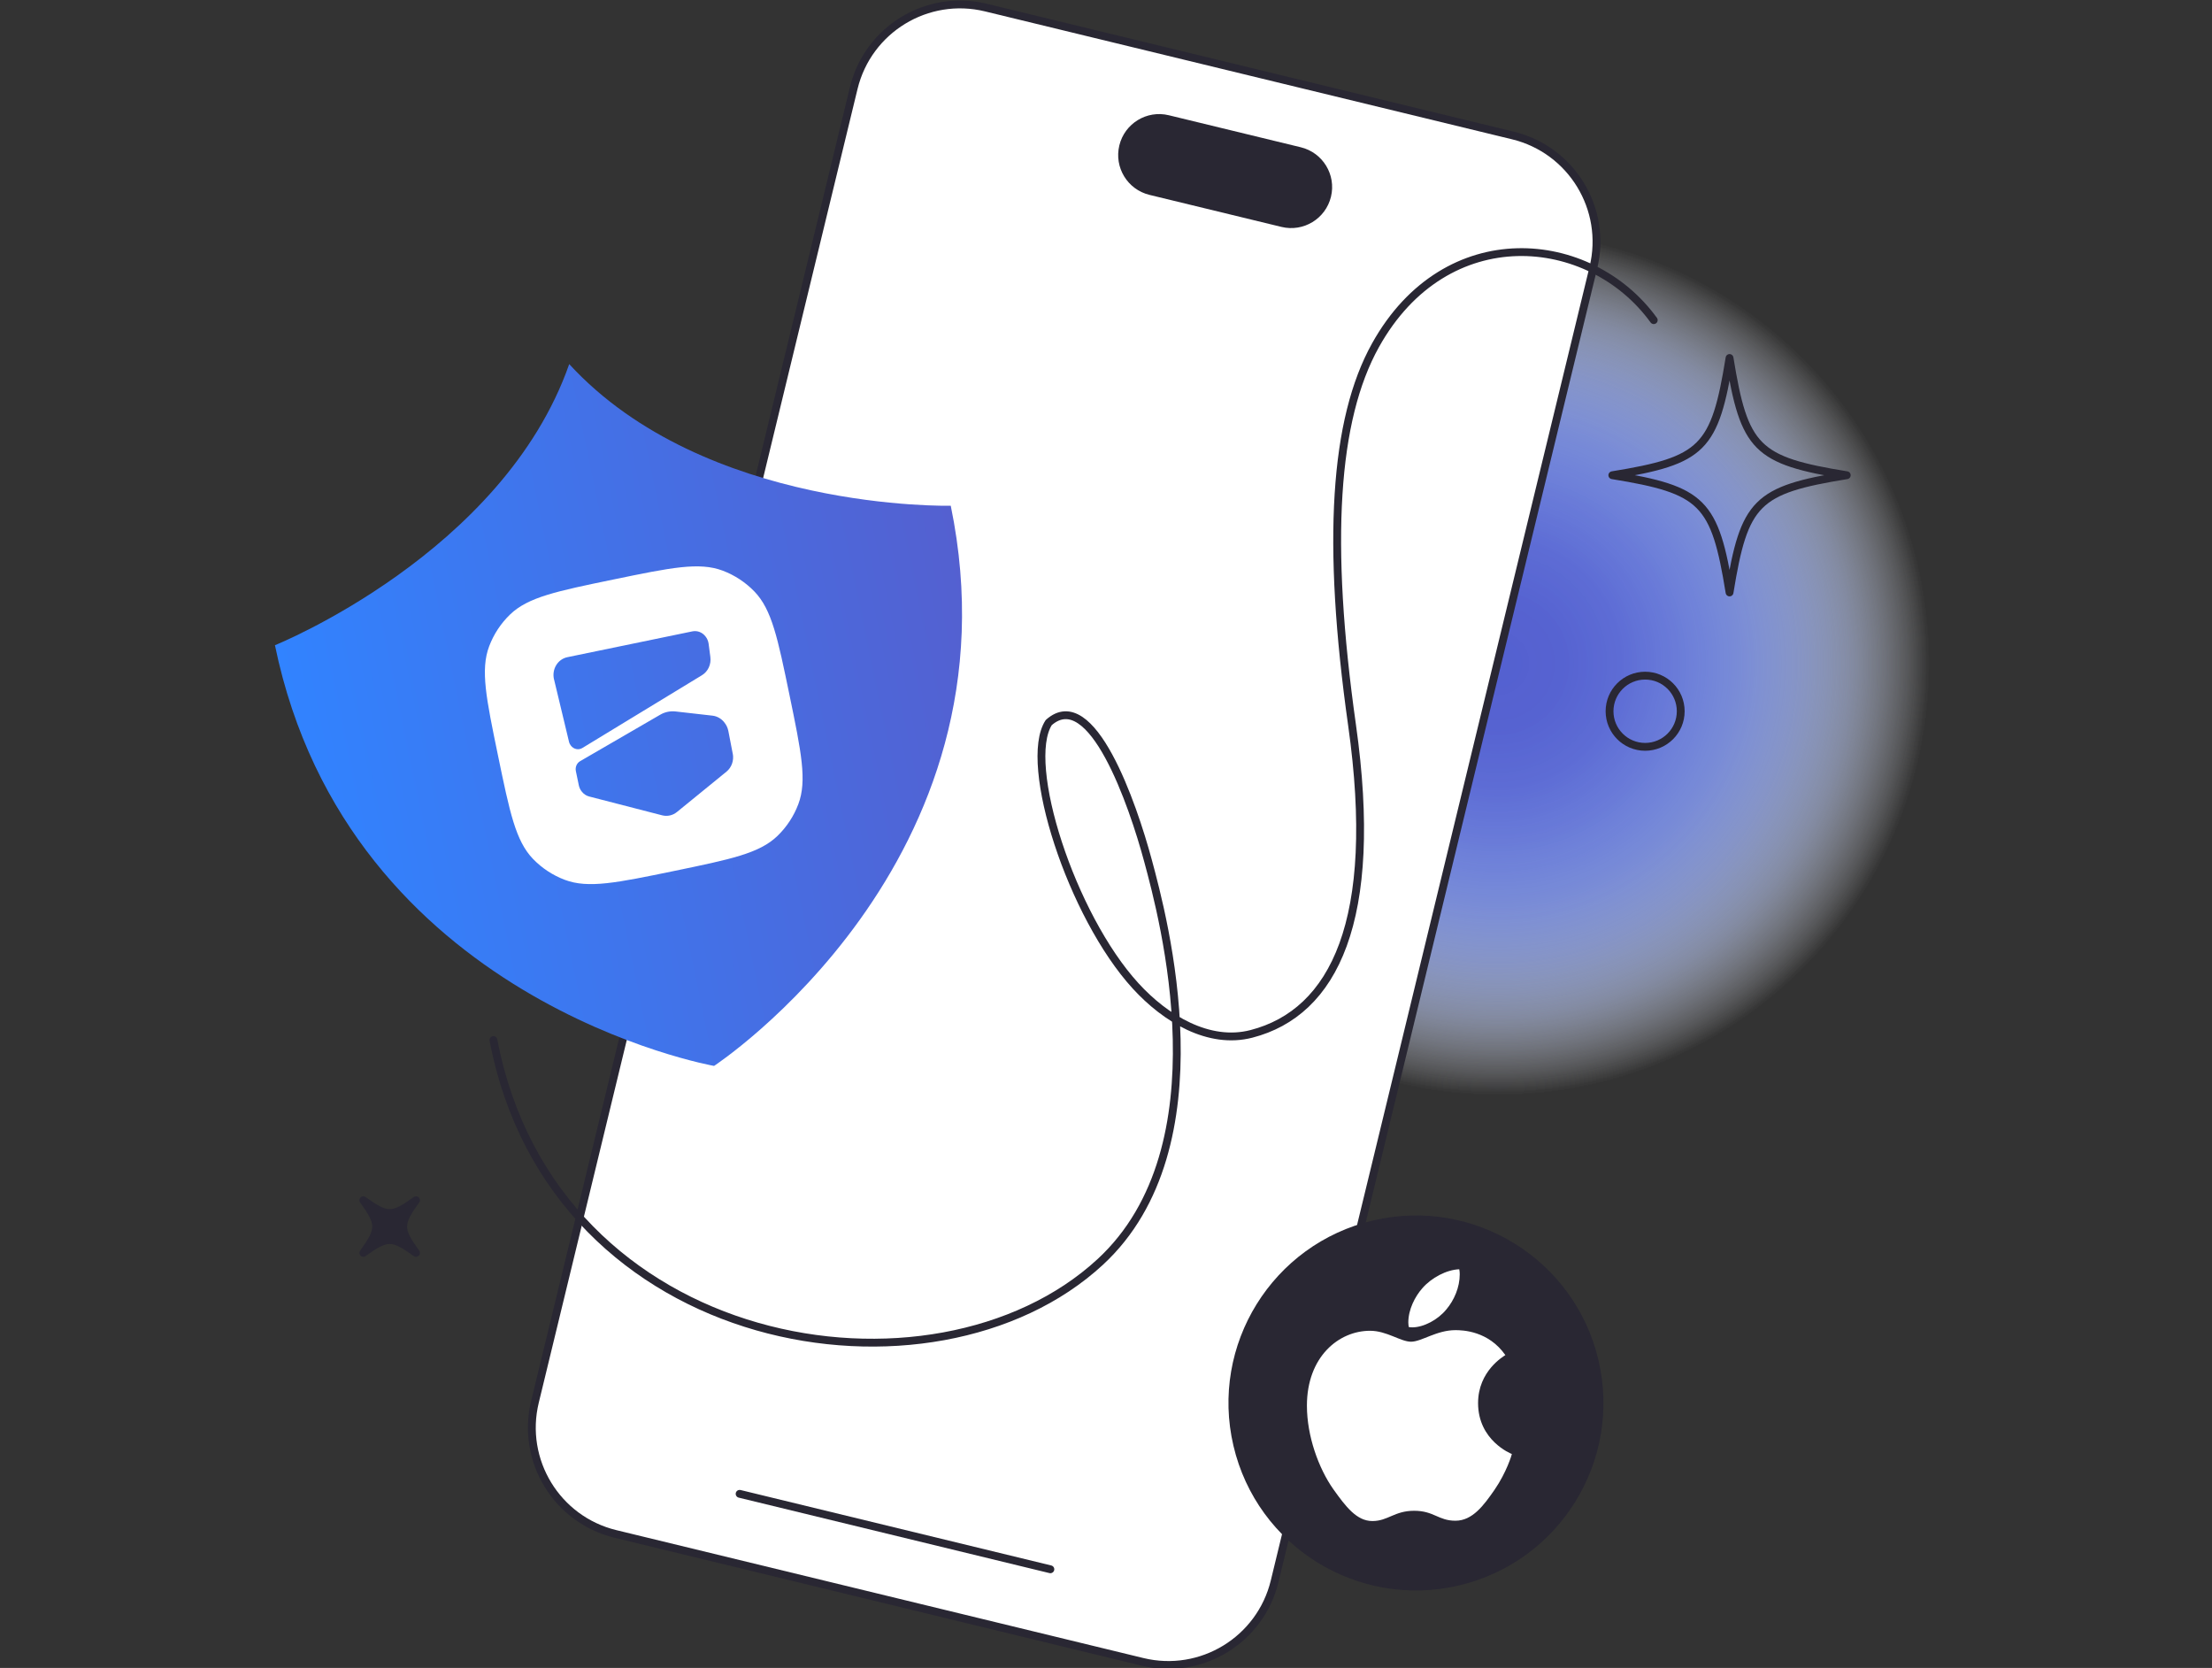 <svg width="565" height="426" viewBox="0 0 565 426" fill="none" xmlns="http://www.w3.org/2000/svg">
<rect x="0" y="0" width="565" height="426" fill="#333333" stroke="none"/>
<g clip-path="url(#clip0_8304_127)">
<g clip-path="url(#clip1_8304_127)">
<path d="M382.552 279.874C443.576 279.874 493.045 230.404 493.045 169.38C493.045 108.356 443.576 58.887 382.552 58.887C321.528 58.887 272.059 108.356 272.059 169.38C272.059 230.404 321.528 279.874 382.552 279.874Z" fill="url(#paint0_radial_8304_127)"/>
<mask id="mask0_8304_127" style="mask-type:luminance" maskUnits="userSpaceOnUse" x="272" y="58" width="222" height="222">
<path d="M382.552 279.874C443.576 279.874 493.045 230.404 493.045 169.38C493.045 108.356 443.576 58.887 382.552 58.887C321.528 58.887 272.059 108.356 272.059 169.38C272.059 230.404 321.528 279.874 382.552 279.874Z" fill="url(#paint1_linear_8304_127)"/>
</mask>
<g mask="url(#mask0_8304_127)">
<path d="M382.552 279.874C443.576 279.874 493.045 230.404 493.045 169.38C493.045 108.356 443.576 58.887 382.552 58.887C321.528 58.887 272.059 108.356 272.059 169.38C272.059 230.404 321.528 279.874 382.552 279.874Z" fill="url(#paint2_radial_8304_127)"/>
</g>
<path d="M471.712 121.372C448.571 125.127 445.526 128.162 441.77 151.314C438.014 128.173 434.98 125.127 411.828 121.372C434.969 117.616 438.014 114.582 441.77 91.43C445.526 114.57 448.56 117.616 471.712 121.372Z" stroke="#292733" stroke-width="2" stroke-linecap="round" stroke-linejoin="round"/>
<path d="M106.259 319.993C100.213 315.63 98.85 315.63 92.805 319.993C97.167 313.947 97.167 312.585 92.805 306.539C98.85 310.902 100.213 310.902 106.259 306.539C101.896 312.585 101.896 313.947 106.259 319.993Z" fill="#292733" stroke="#292733" stroke-width="2" stroke-linecap="round" stroke-linejoin="round"/>
<path d="M386.43 34.602L251.803 1.932C236.808 -1.707 221.703 7.499 218.064 22.494L136.64 358.034C133.002 373.028 142.208 388.134 157.202 391.772L291.83 424.442C306.824 428.08 321.93 418.874 325.568 403.88L406.992 68.34C410.631 53.346 401.425 38.24 386.43 34.602Z" fill="white" stroke="#292733" stroke-width="2" stroke-linecap="round" stroke-linejoin="round"/>
<path d="M332.261 37.614L298.545 29.433C292.928 28.07 287.27 31.518 285.907 37.135C284.544 42.752 287.992 48.41 293.609 49.773L327.325 57.955C332.941 59.318 338.6 55.869 339.963 50.252C341.326 44.636 337.877 38.977 332.261 37.614Z" fill="#292733"/>
<path d="M188.918 381.527C215.379 387.951 241.84 394.374 268.29 400.798" stroke="#292733" stroke-width="2" stroke-linecap="round" stroke-linejoin="round"/>
<path d="M145.396 92.984C128.485 141.338 70.227 164.788 70.227 164.788C89.016 255.828 182.392 272.236 182.392 272.236C182.392 272.236 261.638 220.195 242.848 129.167C242.848 129.167 180.067 130.701 145.396 92.996V92.984Z" fill="url(#paint3_linear_8304_127)"/>
<path fill-rule="evenodd" clip-rule="evenodd" d="M192.697 151.072C190.43 148.724 187.659 146.904 184.602 145.747C178.602 143.48 171.319 144.98 156.743 147.992C142.167 151.003 134.885 152.503 130.271 156.957C127.924 159.224 126.103 161.995 124.947 165.052C122.679 171.052 124.179 178.334 127.191 192.91C130.202 207.475 131.702 214.768 136.156 219.383C138.423 221.73 141.194 223.551 144.251 224.707C150.251 226.974 157.534 225.474 172.109 222.463C186.674 219.452 193.968 217.952 198.582 213.498C200.929 211.23 202.75 208.459 203.906 205.402C206.173 199.402 204.674 192.12 201.662 177.544C198.651 162.98 197.151 155.686 192.697 151.072ZM141.515 173.56C140.885 170.949 142.431 168.361 144.927 167.846L176.861 161.251C178.144 160.987 179.415 161.526 180.193 162.533C180.605 163.048 180.892 163.678 180.995 164.388L181.441 167.789C181.693 169.678 180.846 171.51 179.3 172.449L148.74 191.044C147.744 191.651 146.507 191.33 145.832 190.448C145.603 190.174 145.431 189.842 145.339 189.452L141.526 173.56H141.515ZM187.166 192.464C187.51 194.216 186.88 196.002 185.563 197.078L172.9 207.395C171.835 208.265 170.438 208.574 169.11 208.23L150.469 203.421C149.725 203.227 149.072 202.78 148.602 202.173C148.236 201.727 147.973 201.177 147.847 200.582L147.091 196.941C146.885 195.922 147.32 194.903 148.167 194.41L168.64 182.536C169.831 181.838 171.216 181.552 172.59 181.712L181.968 182.777C183.193 182.914 184.292 183.567 185.037 184.54C185.529 185.147 185.884 185.891 186.044 186.716L187.155 192.475L187.166 192.464Z" fill="white"/>
<path d="M408.29 347.394C402.256 321.643 376.481 305.67 350.742 311.704C324.99 317.738 309.018 343.512 315.052 369.252C321.086 395.003 346.86 410.976 372.6 404.942C398.351 398.908 414.324 373.134 408.29 347.394Z" fill="#292733"/>
<path d="M384.498 346.099C384.121 346.385 377.537 350.095 377.537 358.35C377.537 367.9 385.918 371.266 386.17 371.358C386.136 371.564 384.842 375.984 381.75 380.483C379.002 384.445 376.128 388.395 371.754 388.395C367.381 388.395 366.258 385.854 361.209 385.854C356.159 385.854 354.545 388.476 350.537 388.476C346.53 388.476 343.748 384.812 340.542 380.312C336.82 375.022 333.82 366.812 333.82 359.014C333.82 346.511 341.95 339.881 349.953 339.881C354.201 339.881 357.751 342.675 360.419 342.675C363.087 342.675 366.923 339.721 371.754 339.721C373.586 339.721 380.17 339.893 384.51 346.099H384.498ZM369.442 334.42C371.445 332.05 372.854 328.752 372.854 325.466C372.854 325.008 372.819 324.55 372.728 324.172C369.476 324.298 365.606 326.336 363.27 329.05C361.438 331.134 359.72 334.431 359.72 337.763C359.72 338.267 359.801 338.771 359.846 338.931C360.052 338.965 360.385 339.011 360.717 339.011C363.636 339.011 367.312 337.053 369.43 334.431L369.442 334.42Z" fill="white"/>
<path d="M126.035 265.632C141.378 345.966 238.567 361.503 281.012 322.321C312.946 292.849 297.111 234.201 293.229 219.831C289.359 205.461 278.825 174.787 267.867 184.554C261.135 195.008 273.65 233.869 290.081 251.823C297.683 260.136 308.744 266.88 319.656 264.052C340.713 258.601 352.403 235.094 345.35 185.218C338.721 138.341 340.793 107.151 351.316 88.213C369.373 55.74 406.173 59.335 422.409 81.766" stroke="#292733" stroke-width="2" stroke-linecap="round" stroke-linejoin="round"/>
<path d="M420.209 190.745C425.23 190.745 429.3 186.675 429.3 181.654C429.3 176.633 425.23 172.562 420.209 172.562C415.188 172.562 411.117 176.633 411.117 181.654C411.117 186.675 415.188 190.745 420.209 190.745Z" stroke="#292733" stroke-width="2" stroke-linecap="round" stroke-linejoin="round"/>
</g>
</g>
<defs>
<radialGradient id="paint0_radial_8304_127" cx="0" cy="0" r="1" gradientUnits="userSpaceOnUse" gradientTransform="translate(382.578 169.393) rotate(65.53) scale(110.493 110.493)">
<stop stop-color="#3183FF"/>
<stop offset="0.13" stop-color="#3384FF" stop-opacity="0.99"/>
<stop offset="0.26" stop-color="#3D8AFF" stop-opacity="0.94"/>
<stop offset="0.38" stop-color="#4C93FF" stop-opacity="0.87"/>
<stop offset="0.43" stop-color="#5398FF" stop-opacity="0.83"/>
<stop offset="0.48" stop-color="#599CFF" stop-opacity="0.8"/>
<stop offset="0.57" stop-color="#6CA7FF" stop-opacity="0.71"/>
<stop offset="0.68" stop-color="#8BB9FF" stop-opacity="0.56"/>
<stop offset="0.81" stop-color="#B5D2FF" stop-opacity="0.36"/>
<stop offset="0.95" stop-color="#EAF2FF" stop-opacity="0.1"/>
<stop offset="1" stop-color="white" stop-opacity="0"/>
</radialGradient>
<linearGradient id="paint1_linear_8304_127" x1="428.296" y1="269.984" x2="336.759" y2="68.847" gradientUnits="userSpaceOnUse">
<stop stop-color="white"/>
<stop offset="0.08" stop-color="#EBEBEC"/>
<stop offset="0.25" stop-color="#B9B8BC"/>
<stop offset="0.49" stop-color="#68676F"/>
<stop offset="0.67" stop-color="#292733"/>
</linearGradient>
<radialGradient id="paint2_radial_8304_127" cx="0" cy="0" r="1" gradientUnits="userSpaceOnUse" gradientTransform="translate(382.527 169.415) rotate(-114.47) scale(110.493 110.493)">
<stop stop-color="#5460D0"/>
<stop offset="0.15" stop-color="#5762D0" stop-opacity="0.98"/>
<stop offset="0.29" stop-color="#606BD3" stop-opacity="0.93"/>
<stop offset="0.42" stop-color="#707AD7" stop-opacity="0.84"/>
<stop offset="0.56" stop-color="#868EDD" stop-opacity="0.71"/>
<stop offset="0.69" stop-color="#A2A8E5" stop-opacity="0.54"/>
<stop offset="0.82" stop-color="#C5C9EF" stop-opacity="0.34"/>
<stop offset="0.95" stop-color="#EDEEFA" stop-opacity="0.1"/>
<stop offset="1" stop-color="white" stop-opacity="0"/>
</radialGradient>
<linearGradient id="paint3_linear_8304_127" x1="77.559" y1="200.423" x2="250.185" y2="164.8" gradientUnits="userSpaceOnUse">
<stop stop-color="#3183FF"/>
<stop offset="1" stop-color="#5460D0"/>
</linearGradient>
<clipPath id="clip0_8304_127">
<rect width="565" height="426" fill="white"/>
</clipPath>
<clipPath id="clip1_8304_127">
<rect width="422.84" height="426.39" fill="white" transform="translate(70.227)"/>
</clipPath>
</defs>
</svg>
